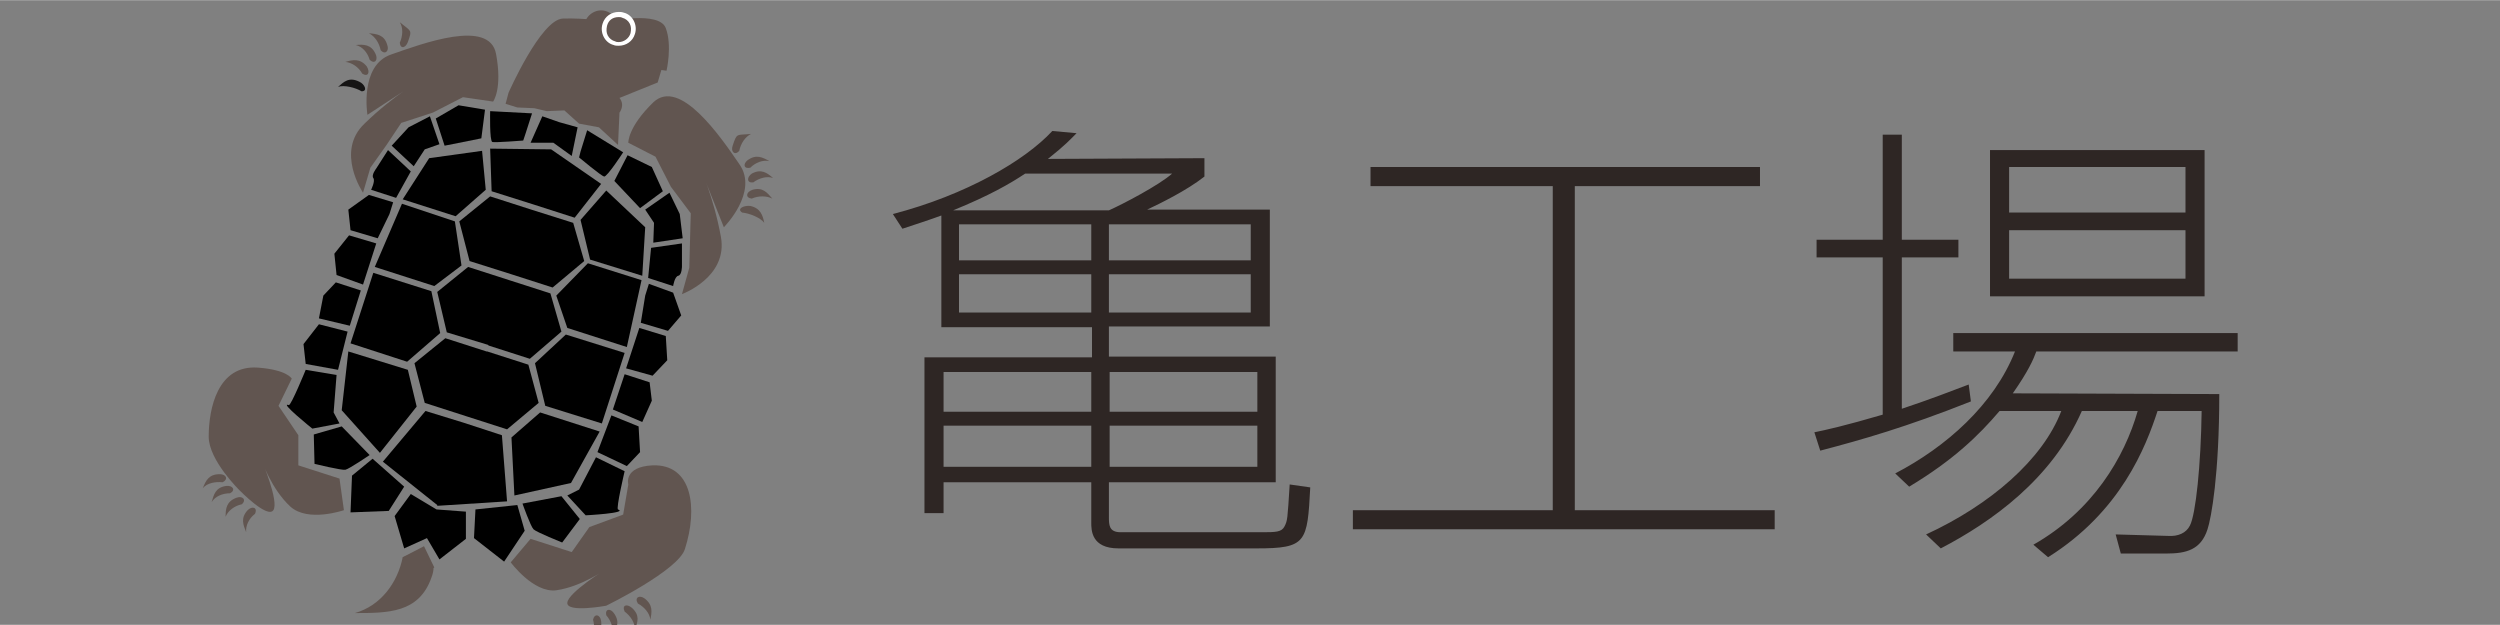 <?xml version="1.0" encoding="utf-8"?>
<!-- Generator: Adobe Illustrator 22.0.1, SVG Export Plug-In . SVG Version: 6.00 Build 0)  -->
<svg version="1.1" id="レイヤー_1" xmlns="http://www.w3.org/2000/svg" xmlns:xlink="http://www.w3.org/1999/xlink" x="0px"
	 y="0px" viewBox="0 0 340.2 85" style="enable-background:new 0 0 340.2 85;" height="60" width="240" xml:space="preserve">
<rect x="0" y="0" width="340.2" height="85" fill="#808080" stroke="none"/>
<style type="text/css">
	.st0{fill:none;}
	.st1{fill:#151414;}
	.st2{fill:#615550;}
	.st3{fill:#FFFFFF;}
	.st4{fill:#2E2624;}
</style>
<g>
	<polygon points="61.9,30.1 54.7,27.7 51,36.3 59.1,38.9 62.8,36.1 	"/>
</g>
<g>
	<polygon points="50.8,37.1 47.7,46.7 55.4,49.2 59.9,45.3 58.7,39.6 	"/>
</g>
<g>
	<path d="M71.5,18.2l0.9-2.8l-5.7-0.3c0,0-0.1,4.1,0.3,4.2s4.2-0.2,4.2-0.2L71.5,18.2z"/>
</g>
<g>
	<polygon points="65.5,18.8 66,14.9 62.4,14.3 59.3,16.1 60.5,19.8 	"/>
</g>
<g>
	<polygon points="59.8,19.6 58.5,15.8 55.6,17.3 53.3,19.8 56.3,22.6 57.8,20.3 	"/>
</g>
<g>
	<path d="M51.2,22.9c0,0-0.7,0.9-0.4,1.3s-0.3,1.6-0.3,1.6l3.4,1.1l2-3.6l-3.1-2.9L51.2,22.9z"/>
</g>
<g>
	<polygon points="53.5,27.5 50.2,26.5 47.4,28.5 47.7,31.3 51.4,32.4 53,29.1 	"/>
</g>
<g>
	<polygon points="51.2,33.1 47.5,32 45.5,34.5 45.8,37.4 49.4,38.7 	"/>
</g>
<g>
	<polygon points="49.1,39.5 45.7,38.4 44,40.2 43.4,43.3 47.6,44.3 	"/>
</g>
<g>
	<polygon points="47.3,45.1 43.4,44.1 41.3,46.8 41.6,49.5 46,50.3 	"/>
</g>
<g>
	<path d="M45.8,51l-4.2-0.7c0,0-2,4.9-2.3,4.8c-1.4-0.5,3.2,3.2,3.2,3.2l3.7-0.7l-0.8-1.5L45.8,51z"/>
</g>
<g>
	<path d="M46.5,58l-3.8,1.1l0.1,4c0,0,3.7,0.9,4.2,0.8s3.3-2,3.3-2L46.5,58z"/>
</g>
<g>
	<polygon points="50.7,62.4 47.9,64.7 47.7,69.7 52.9,69.5 55,66.2 	"/>
</g>
<g>
	<line class="st0" x1="57.5" y1="68.2" x2="55.9" y2="70.4"/>
</g>
<g>
	<polygon points="59.6,68.8 69,68.2 68.3,59.2 63.1,57.5 63.1,57.5 57.9,55.9 52.1,62.8 59.5,68.7 59.5,68.8 59.5,68.8 	"/>
</g>
<g>
	<polygon points="81.8,25 75,20.3 75,20.3 75,20.3 75,20.3 74.9,20.3 66.7,20.2 66.9,26 72.6,27.8 72.6,27.8 78.2,29.6 	"/>
</g>
<g>
	<polygon points="80,35.8 87.3,38.1 85.3,47.2 77.2,44.6 75.7,40.2 	"/>
</g>
<g>
	<polygon points="85,48 81.9,57.6 74.2,55.2 72.8,49.4 77,45.5 	"/>
</g>
<g>
	<polygon points="77.8,21.2 78.6,17.3 76.1,16.6 76.1,16.6 73.8,15.8 72.2,19.4 75.3,19.4 	"/>
</g>
<g>
	<path d="M79,20.6l0.9-2.9l4.9,3c0,0-2.2,3.4-2.6,3.3c-0.4-0.1-3.4-2.6-3.4-2.6L79,20.6z"/>
</g>
<g>
	<polygon points="83.6,24.6 85.4,21.1 88.7,22.7 90.2,26 87.1,28.3 	"/>
</g>
<g>
	<polygon points="87.8,28.5 91.1,26.2 92.5,29.1 92.9,32.4 88.9,33 89,30.3 	"/>
</g>
<g>
	<path d="M92.8,36.2c0,0,0,1.2-0.5,1.3s-0.7,1.4-0.7,1.4l-3.4-1.1l0.4-4.1l4.2-0.6V36.2z"/>
</g>
<g>
	<polygon points="88.3,38.6 91.6,39.8 92.7,42.9 90.9,45 87.2,43.9 87.8,40.2 	"/>
</g>
<g>
	<polygon points="87,44.6 90.6,45.7 90.8,49 88.8,51.1 85.2,50.1 	"/>
</g>
<g>
	<polygon points="85,50.9 88.4,52 88.7,54.5 87.4,57.4 83.4,55.7 	"/>
</g>
<g>
	<polygon points="83.2,56.5 86.9,58 87.1,61.5 85.3,63.4 81.3,61.5 	"/>
</g>
<g>
	<path d="M81.1,62.2l3.9,1.9c0,0-1.2,5.1-0.9,5.2c1.4,0.5-4.4,0.8-4.4,0.8l-2.5-2.7l1.6-0.8L81.1,62.2z"/>
</g>
<g>
	<path d="M76.4,67.5l2.5,3.1l-2.4,3.2c0,0-3.5-1.4-3.9-1.8s-1.5-3.5-1.5-3.5L76.4,67.5z"/>
</g>
<g>
	<polygon points="70.4,68.7 71.4,72.2 68.6,76.4 64.5,73.2 64.7,69.3 	"/>
</g>
<g>
	<line class="st0" x1="61.5" y1="69.5" x2="61.5" y2="72.2"/>
</g>
<g>
	<polygon points="63.4,73.3 63.4,69.6 59.4,69.3 55.9,67.2 53.7,70.2 55,74.6 58.1,73.2 59.8,76.1 	"/>
</g>
<g>
	<path d="M54.6,74.5"/>
</g>
<path class="st1" d="M49.2,12.4c-0.8-0.5-2.4-0.9-3.2-0.6c0.8-0.7,1.5-1.4,2.9-0.7C49.6,11.4,50.1,12.4,49.2,12.4z"/>
<path class="st2" d="M84,4.4c-0.4,1.2-1.7,1.9-2.9,1.5S79.2,4.2,79.6,3s1.7-1.9,2.9-1.5C83.7,1.9,84.4,3.2,84,4.4z"/>
<g>
	<polygon points="65.6,20.5 58.4,21.5 54.8,27.1 62,29.4 66.1,25.8 	"/>
</g>
<g>
	<polygon points="47.4,47.8 55.5,50.3 56.7,55.3 51.7,61.6 46.5,55.8 	"/>
</g>
<g>
	<polygon points="71.9,49.6 66.3,47.8 66.2,47.8 60.6,46 56.4,49.4 57.8,54.8 63.4,56.6 63.4,56.6 69,58.4 73.3,54.8 	"/>
</g>
<g>
	<polygon points="79.5,35.5 78,30.3 72.3,28.5 72.3,28.5 66.7,26.7 62.5,30.1 63.9,35.5 69.6,37.3 69.6,37.3 75.2,39.1 	"/>
</g>
<g>
	<polygon points="74.9,39.9 69.3,38.1 69.3,38.1 63.7,36.3 59.5,39.7 60.8,45.2 66.4,46.9 66.5,47 72.1,48.8 76.4,45.1 	"/>
</g>
<g>
	<polygon points="82.5,25.9 87.8,30.9 87.4,37.5 80.3,35.3 79,29.9 	"/>
</g>
<g>
	<polygon points="81.6,58.7 73.5,56.1 69.6,59.5 70,67.4 77.7,65.7 	"/>
</g>
<g>
	<path class="st2" d="M34.7,69.9c-0.8,0.6-1.3,1.6-1.2,2.5c-0.4-1-0.8-1.9,0.2-3C34.3,68.8,35.1,69,34.7,69.9z"/>
	<path class="st2" d="M32.9,68.6c-1,0.2-1.9,0.9-2.2,1.7c0-1.1,0.1-2.1,1.5-2.6C33,67.4,33.6,68,32.9,68.6z"/>
	<path class="st2" d="M31.3,67.1c-1,0-2,0.4-2.5,1.2c0.3-1,0.5-2,2-2.2C31.7,66,32.1,66.7,31.3,67.1z"/>
	<path class="st2" d="M30.3,65.6c-1-0.1-2.1,0.1-2.7,0.8c0.4-1,0.8-1.9,2.3-1.9C30.8,64.5,31.1,65.2,30.3,65.6z"/>
	<path class="st2" d="M46.8,69.4c0,0-4.9,1.7-7.3-0.5c-2.6-2.4-3.9-6.3-3.9-6.3s2.4,5.6,1.6,6.8c-0.8,1.2-4.6-2.7-4.6-2.7
		s-4.2-4.1-4.2-7.3c0-3.8,1.2-9.8,6.7-9.4c4,0.3,4.6,1.5,4.6,1.5l-1.8,3.7l2.7,4v4.1l5.6,1.8L46.8,69.4z"/>
</g>
<g>
	<path class="st2" d="M80.7,84.3c0.3,1,0.1,2.1-0.5,2.7c0.9-0.5,1.8-1.1,1.6-2.5C81.7,83.6,80.9,83.4,80.7,84.3z"/>
	<path class="st2" d="M82.5,83.7c0.7,0.8,1,1.8,0.8,2.7c0.6-0.9,1.1-1.7,0.3-2.9C83.1,82.7,82.3,82.8,82.5,83.7z"/>
	<path class="st2" d="M85,83.2c0.8,0.6,1.4,1.5,1.4,2.4c0.4-1,0.7-1.9-0.4-2.9C85.3,82.1,84.6,82.3,85,83.2z"/>
	<path class="st2" d="M86.8,82.1c0.9,0.5,1.6,1.3,1.7,2.2c0.2-1,0.4-2-0.8-2.9C87,80.9,86.3,81.3,86.8,82.1z"/>
	<path class="st2" d="M69.5,76.5c0,0,3.1,4.2,6.2,3.8c3.5-0.5,6.8-2.9,6.8-2.9s-5.2,3.2-5.3,4.6s5.3,0.4,5.3,0.4s9.8-4.8,10.7-7.7
		c1.8-5.6,1-11.6-4.4-11.4c-4,0.2-3.3,2.6-3.3,2.6L84.8,70l-4.6,1.7l-2.4,3.4l-5.6-1.8L69.5,76.5z"/>
</g>
<g>
	<path class="st2" d="M54.8,75.8c-0.7,3.5-3,6.6-6.5,7.6c4.5,0,8.7,0,10.4-4.8c0.2-0.5,0.3-1,0.3-1.4c-0.9-1.3-1.6-2.3-1.6-2.3
		S56,75.4,54.8,75.8z"/>
	<polygon class="st2" points="56.3,78.6 54.8,75.8 57.7,74.3 59.1,77.2 	"/>
</g>
<g>
	<path class="st2" d="M49.3,10c-0.5-0.9-1.4-1.5-2.3-1.6c1-0.3,2-0.5,2.9,0.6C50.4,9.8,50.1,10.5,49.3,10z"/>
	<path class="st2" d="M50.3,8.1c-0.3-1-1-1.8-1.9-2C49.5,6,50.5,6,51.1,7.3C51.5,8.1,51,8.8,50.3,8.1z"/>
	<path class="st2" d="M51.8,6.8c-0.2-1-0.8-1.9-1.6-2.3c1.1,0.1,2.1,0.2,2.5,1.6C53,6.9,52.4,7.5,51.8,6.8z"/>
	<path class="st2" d="M54.4,5.8c0.4-0.9,0.5-2,0-2.8c1.6,1.3,1.7,1,1.1,2.7C55.2,6.5,54.5,6.7,54.4,5.8z"/>
	<path class="st2" d="M49.4,26.2c0,0-3.8-5.6,0.2-9.4c4-3.9,7.9-6.1,7.9-6.1L50,15.6c0,0-1.1-6.7,3.2-8.2s13.4-4.9,14.3-0.1
		s-0.4,6.5-0.4,6.5L63,13.2l-4.1,2.1l-4.3,1.4l-2,3l-2.2,3.1L49.4,26.2z"/>
</g>
<g>
	<path class="st2" d="M92.8,40c0,0,6.3-2.3,5.3-7.8s-2.9-9.6-2.9-9.6l3.3,8.3c0,0,4.8-4.8,2.1-8.6c-2.6-3.8-8.1-11.8-11.7-8.4
		c-3.5,3.4-3.4,5.5-3.4,5.5l3.7,1.9l2.1,4.1L94,29l-0.1,3.6l-0.1,3.8L92.8,40z"/>
	<path class="st2" d="M101,28.9c1,0.1,2.5,0.7,3,1.4c-0.2-1-0.5-2-1.9-2.3C101.2,27.9,100.2,28.4,101,28.9z"/>
	<path class="st2" d="M102.3,27c0.9-0.4,2-0.4,2.8,0c-0.7-0.8-1.3-1.6-2.7-1.2C101.5,26.1,101.4,26.9,102.3,27z"/>
	<path class="st2" d="M102.5,24.8c0.8-0.6,1.9-0.9,2.7-0.6c-0.8-0.7-1.6-1.3-2.9-0.6C101.6,24.1,101.6,24.9,102.5,24.8z"/>
	<path class="st2" d="M102.1,22.8c0.7-0.7,1.7-1.1,2.6-0.9c-0.9-0.5-1.8-1-3-0.1C101.1,22.3,101.2,23,102.1,22.8z"/>
	<path class="st2" d="M100.6,20.5c0.2-1,0.8-1.9,1.6-2.3c-2,0.2-1.9-0.2-2.5,1.6C99.4,20.6,100,21.2,100.6,20.5z"/>
</g>
<path class="st2" d="M69.2,12.6c0,0,4.4-10,7.4-10.1s6.2,0.4,6.2,0.4s6.9-1.5,7.8,0.9s0.1,5.8,0.1,5.8L90,9.5l-0.5,1.7l-5.2,2.1
	c0.8,1,0,2,0,2l-0.2,4.4l-2.6-2.4l-2.7-0.5l-2-1.8l-2.4,0.1l-1.7-0.4l-2.3-0.1l-1.6-0.5L69.2,12.6z"/>
<g>
	<path class="st2" d="M84.2,5.9c-0.2,0-0.4,0-0.6-0.1c-0.5-0.2-0.9-0.5-1.2-1c-0.2-0.5-0.3-1-0.1-1.5c0.3-0.8,1-1.4,1.9-1.4
		c0.2,0,0.4,0,0.6,0.1c0.5,0.2,0.9,0.5,1.2,1s0.3,1,0.1,1.5C85.8,5.4,85,5.9,84.2,5.9z"/>
	<path class="st3" d="M84.2,2.3L84.2,2.3c0.2,0,0.3,0,0.5,0.1c0.4,0.1,0.8,0.4,1,0.8s0.2,0.8,0.1,1.3c-0.2,0.7-0.9,1.2-1.6,1.2
		c-0.2,0-0.3,0-0.5-0.1c-0.4-0.1-0.8-0.4-1-0.8S82.5,4,82.6,3.5C82.8,2.7,83.4,2.3,84.2,2.3 M84.2,1.6c-1,0-1.9,0.6-2.2,1.6
		c-0.4,1.2,0.3,2.6,1.5,2.9c0.2,0.1,0.5,0.1,0.7,0.1c1,0,1.9-0.6,2.2-1.6c0.4-1.2-0.3-2.6-1.5-2.9C84.6,1.6,84.4,1.6,84.2,1.6
		L84.2,1.6z"/>
</g>
<g>
	<path class="st4" d="M163.9,21.5V24c-2.4,1.9-6.1,3.7-7.8,4.5h16.7v15.9h-21.9v4.1h22.7v17.1h-22.7v4.7c0,1.1,0,2.1,1.6,2.1h19.1
		c2,0,2.8,0,3.2-0.8s0.4-0.9,0.7-5.7l2.8,0.4c-0.4,7.5-0.5,8.3-7.3,8.3h-18.8c-3.7,0-3.7-2.5-3.7-3.5v-5.5h-20.1v4.2h-2.6V48.6h22.8
		v-4.1h-20.5V29.3c-2.2,0.8-3.8,1.3-5.3,1.8l-1.3-2c10-2.6,18-7.3,21.7-11.3l3.3,0.3c-0.8,0.8-1.5,1.6-3.9,3.5L163.9,21.5
		L163.9,21.5z M148.5,50.6h-20.1V56h20.1V50.6z M148.5,57.9h-20.1v5.6h20.1V57.9z M139.5,23.6c-2.1,1.4-4.9,3-9.8,5h21.2
		c1.8-0.8,6.8-3.4,8.6-5H139.5z M148.5,30.5h-18v4.9h18V30.5z M148.5,37.3h-18v5.2h18V37.3z M170.2,30.5h-19.3v4.9h19.3V30.5z
		 M170.2,37.3h-19.3v5.2h19.3V37.3z M171.1,50.6H151V56h20.1V50.6z M171.1,57.9H151v5.6h20.1V57.9z"/>
	<path class="st4" d="M239.5,22.7v2.6h-25.2v44.1h27.2V72h-57.4v-2.6h27.2V25.3h-24.8v-2.6H239.5z"/>
	<path class="st4" d="M268.2,54.6c-8.8,3.5-14.8,5.2-20.5,6.7l-0.8-2.5c1.5-0.3,4.2-0.9,9.3-2.4V35h-9v-2.4h9V18.3h2.6v14.3h7.7V35
		h-7.7v20.6c3.9-1.3,7-2.5,9.1-3.3L268.2,54.6z M302,53.6c0,11-1.1,16.9-1.6,18.4c-0.9,2.8-2.9,3.3-5.6,3.3h-6.2l-0.7-2.6l7.1,0.2
		c1.4,0.1,2.5-0.4,3-1.4c0.8-1.5,1.5-8.3,1.6-15.6h-6c-1.6,4.9-5,13.7-14.9,19.9l-2-1.7c8.1-4.6,12.4-11.9,14.2-18.2h-7.6
		c-4.1,9.3-12.3,15.1-19.2,18.7l-2-1.9c8.7-4,15.9-10.2,18.4-16.8h-8.4c-2.8,3.3-6.3,6.7-12.3,10.3l-1.9-1.8
		c6.9-3.6,13.4-9.3,16.3-16.6h-8.4v-2.5h38.7v2.5h-27.4c-0.4,1.1-1.1,2.7-3.2,5.7L302,53.6L302,53.6z M300,20.4v19.9h-29.2V20.4H300
		z M297.4,22.7h-24v6.2h24V22.7z M297.4,31.3h-24v6.6h24V31.3z"/>
</g>
</svg>
